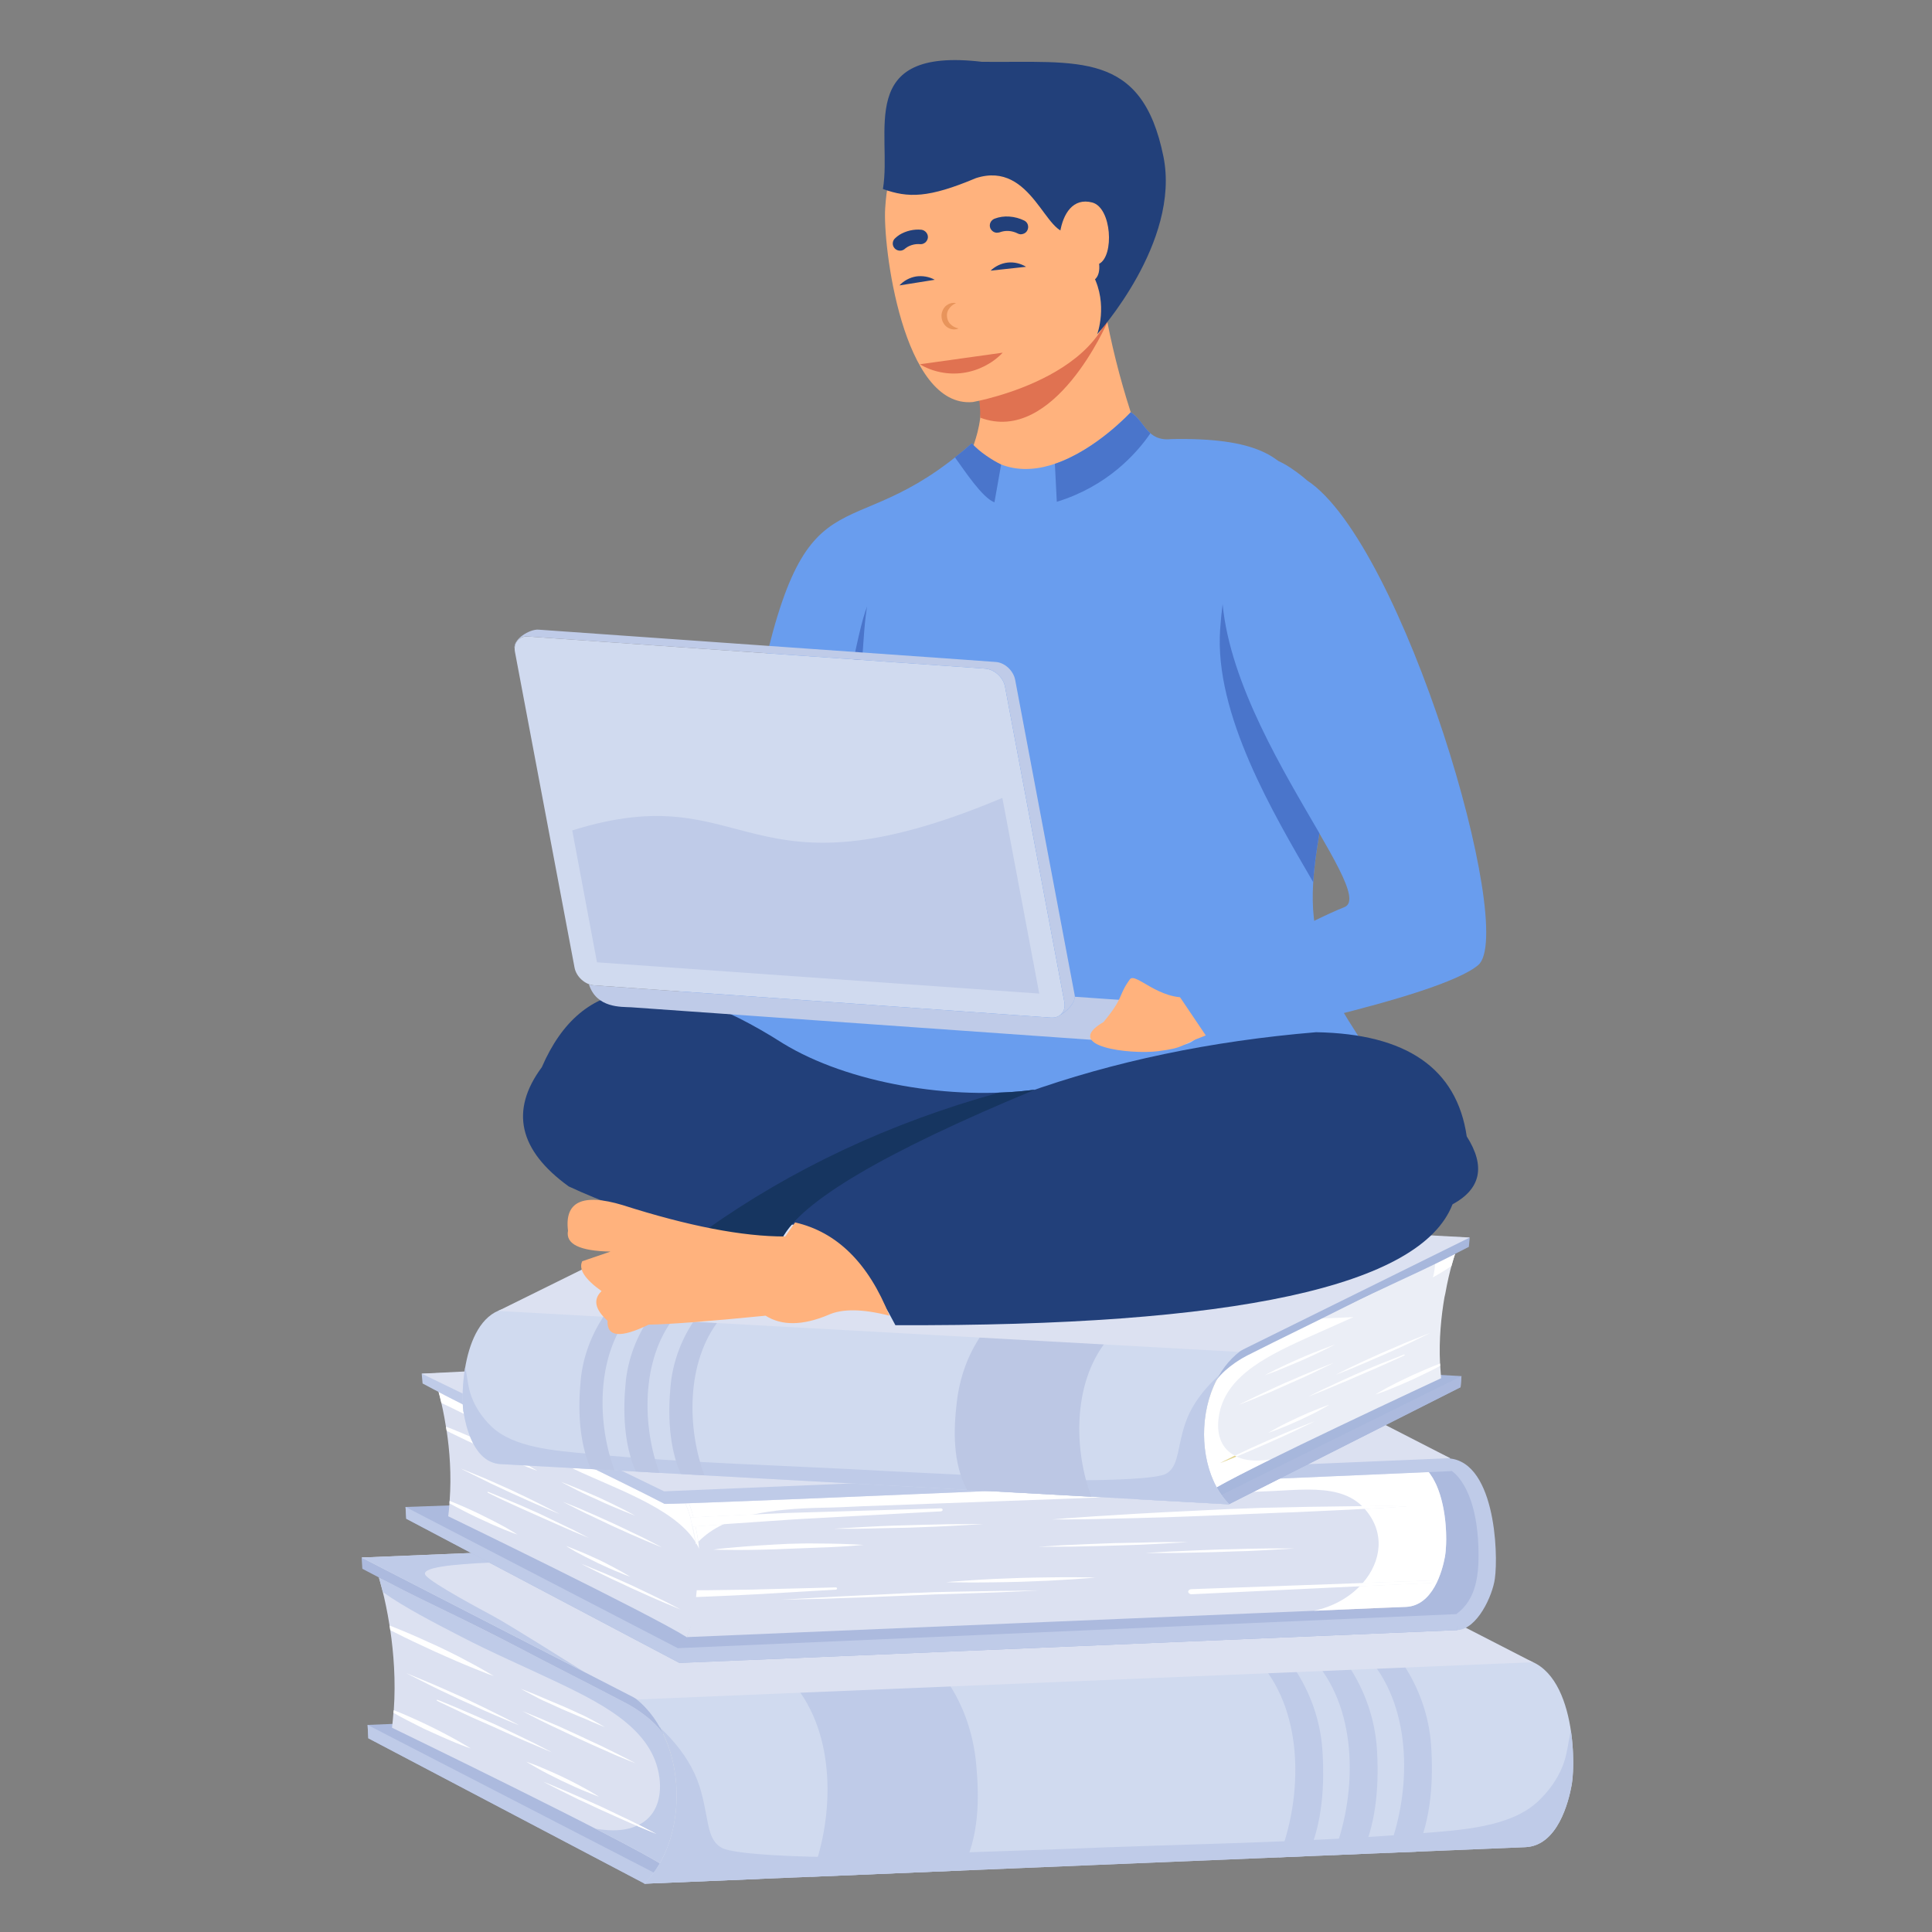 <svg version="1.2" xmlns="http://www.w3.org/2000/svg" width="1100" height="1100"><rect width="100%" height="100%" fill="#808080" stroke="none"/><style>.s1 {
  fill: #acbade
}

.s2 {
  fill: #bfcbe8
}

.s3 {
  fill: #dce1f1
}

.s4 {
  fill: #fff
}

.s6 {
  fill: #d0daef
}

.s7 {
  fill: #56939e
}

.s8 {
  fill: #67a6b3
}

.s9 {
  fill: #f0e7b2
}

.s10 {
  fill: #e6dc97
}

.s15 {
  fill: #a7b7dc
}

.s19 {
  fill: #e5b659
}

.s21 {
  fill: #bcc7e4
}

.s22 {
  fill: #ffb27d
}

.s23 {
  fill: #e07251
}

.s24 {
  fill: #22407a
}

.s26 {
  fill: #699dee
}

.s27 {
  fill: #4a75cb
}</style><path id="Layer"
               d="m635.7 618.1-9.8 124.4-11.2-58.5c-.5-2.3-1.7-4.5-3.4-6.2l-6.2-68.1-2.2-25.1 3.8-21.2c10.1 3.9 20.7 2.9 30.6-.4l1.1 21.3z"
               style="fill:#fefefe"/><path id="Layer" class="s1" d="m425.4 973.1 7.1 96.7-65.4 2.7-157.4-82.8-.4-7.6z"/><path
  id="Layer" class="s2" d="m375 1067.6-7.9 4.9-157.4-82.8-.4-7.6z"/><path id="Layer" class="s3"
                                                                          d="M224 975.2q-.3 4.2-.8 8.5s130.8 63.3 154.6 78.5c0 0 23.7-29.2 3.5-80.7 0 0-152.2-77.9-165.6-83.4 0 0 3.5 10.9 6.1 27.4.1.9.3 1.8.4 2.6 1.9 12.9 3.2 28.8 2 45.6q-.1.8-.2 1.5z"/><path
  id="Layer" class="s4"
  d="M344.4 983.4s-2.7-1.7-7-4c-2.2-1.1-4.6-2.5-7.5-3.7-2.8-1.3-5.8-2.7-8.8-4-6.1-2.6-12.2-5.1-16.8-7.1-4.6-1.9-7.8-3.1-7.8-3.1s2.8 1.6 7.2 3.9c2.1 1.1 4.6 2.5 7.5 3.7 2.8 1.3 5.8 2.6 8.8 4 3.1 1.3 6.1 2.6 8.9 3.8q2.2.9 4.2 1.7c1.3.5 2.5 1.1 3.6 1.6 4.6 1.9 7.7 3.2 7.7 3.2zM295.6 982.3s-3.8-2.1-9.7-5c-3-1.5-6.4-3.2-10.1-5-3.7-1.8-7.7-3.7-11.7-5.6-4.1-1.8-8.1-3.6-11.9-5.3-3.8-1.7-7.4-3.2-10.5-4.5-6.2-2.6-10.4-4.3-10.4-4.3s3.9 2.1 9.8 5c2.9 1.5 6.3 3.2 10.1 5 3.7 1.7 7.7 3.6 11.7 5.5 4.1 1.8 8.1 3.6 11.9 5.4 3.8 1.7 7.4 3.2 10.4 4.5 6.2 2.7 10.4 4.3 10.4 4.3zM373.8 1044.2s-3.9-2.1-9.8-5.1c-2.9-1.4-6.3-3.2-10.1-4.9-3.7-1.8-7.7-3.7-11.7-5.6-4-1.8-8.1-3.6-11.9-5.3-3.7-1.7-7.4-3.2-10.4-4.5-6.2-2.7-10.4-4.3-10.4-4.3s3.8 2.1 9.7 5c3 1.5 6.4 3.2 10.1 5 3.8 1.7 7.8 3.6 11.8 5.5 4 1.8 8.1 3.6 11.8 5.3 3.8 1.7 7.4 3.3 10.5 4.6 6.2 2.6 10.4 4.3 10.4 4.3zM361.8 1003.9s-3.9-2.1-9.7-5c-3-1.5-6.4-3.2-10.1-5-3.8-1.7-7.8-3.6-11.8-5.5-4-1.8-8-3.7-11.8-5.4-3.8-1.7-7.5-3.1-10.5-4.5-6.2-2.6-10.4-4.2-10.4-4.2s3.8 2 9.7 5c3 1.4 6.4 3.2 10.2 4.9 3.7 1.8 7.7 3.6 11.7 5.5 4 1.9 8.1 3.7 11.9 5.4 3.7 1.7 7.4 3.2 10.4 4.6 6.2 2.6 10.4 4.2 10.4 4.2zM341.1 1023s-2.3-1.5-6-3.6-8.8-4.8-14-7.3c-5.2-2.5-10.5-4.8-14.6-6.5-4.1-1.6-6.9-2.6-6.9-2.6s2.4 1.5 6.1 3.6c3.7 2.1 8.7 4.7 13.9 7.2 5.2 2.5 10.5 4.9 14.6 6.5 4.1 1.7 6.9 2.7 6.9 2.7zM224 975.2l.2.1c4.5 2.6 10.8 5.8 17.2 9 6.5 3 13.1 5.9 18.1 8 4.7 1.9 8.1 3.1 8.6 3.2-.4-.2-3.2-2-7.5-4.4-4.6-2.6-10.9-5.9-17.3-9-6.5-3.1-13-6-18.1-8l-1-.4q-.1.8-.2 1.5zM314.2 997.7s-3.9-2.1-9.8-5.1c-3-1.4-6.5-3.2-10.3-5-3.7-1.8-7.8-3.7-11.8-5.6-4.1-1.8-8.2-3.6-12-5.3-3.9-1.7-7.6-3.2-10.7-4.6-6.2-2.6-10.5-4.3-10.5-4.3l-.5.1.1.4s4 2 10.1 4.8c3 1.5 6.5 3.1 10.4 4.9 3.8 1.7 7.9 3.5 12 5.3 4.1 1.9 8.2 3.7 12 5.4 3.9 1.8 7.5 3.3 10.6 4.6 6.2 2.7 10.4 4.4 10.4 4.4zM221.8 925.5c.1.9.3 1.8.4 2.6.8.5 1.7.9 2.7 1.4 6 3.1 14.1 6.9 22.4 10.7 4.1 1.8 8.2 3.7 12.2 5.4 3.9 1.7 7.6 3.2 10.8 4.5 3.2 1.3 5.9 2.3 7.8 3.1 1.7.6 2.7.9 3 1-.2-.1-1.1-.6-2.6-1.5-1.7-1-4.1-2.4-7-4-2.9-1.6-6.4-3.4-10.1-5.4-3.7-1.9-7.8-3.9-11.8-5.8-8.2-3.8-16.6-7.5-23-10.1-1.7-.7-3.4-1.3-4.8-1.9z"/><path
  id="Layer" d="M215.7 898.1s.8 2.5 1.9 6.9c-1.1-4.3-1.9-6.8-1.9-6.9z" style="fill:#f6f4dd"/><path id="Layer" class="s2"
                                                                                                   d="M215.7 898.1q2.6 1.4 5.1 2.7c22.8 12 45.5 22 68.3 34 24.7 13.1 43 22.1 67.7 35.1 1.9 1 13.9 7.5 20.7 17.1 11 22.6 10.2 53-1.8 73.8-7.3-4.3-20.7-11.4-36.6-19.6q2.2.4 4.5.6 2.9.3 5.5.3c5.3 0 9.8-.9 13.5-2.6l.8.4c6.2 2.6 10.4 4.3 10.4 4.3s-3.9-2.1-9.8-5.1q-.1 0-.3-.1c9-4.5 12.7-13.7 12-24.4-2.1-28.1-29.2-42.9-58-56.6-17.8-8.5-38.2-17.3-55.4-26.3-14.7-7.6-31.9-16.4-44.4-25.3q-.1-.7-.3-1.4c-1.1-4.4-1.9-6.9-1.9-6.9z"/><path
  id="Layer" class="s4" d="M363.7 1039q.2.1.3.1c5.9 3 9.8 5.1 9.8 5.1s-4.2-1.7-10.4-4.3l-.8-.4q.6-.2 1.1-.5z"/><path
  id="Layer" class="s1"
  d="m206.3 893.2-.4-6.4L716.1 874l157.3 80.8s-495.3 33-495.8 32.3c-6.9-9.7-18.9-16.2-20.8-17.2-24.7-13-43-22-67.7-35.1-22.8-12-45.5-22-68.3-34q-7.2-3.8-14.5-7.6z"/><path
  id="Layer" class="s6"
  d="M358.9 964.9c32.8 22 34.5 81.7 7.9 107.6 0 0 500.4-20.8 501.7-20.8 18.3-.8 24.6-25.6 26.4-35.7 2.6-15.1 1.1-73.4-34.3-71.9z"/><path
  id="Layer" class="s7" d="M375.7 1060.9q-1.6 2.7-3.4 5.2 1.8-2.5 3.4-5.2z"/><path id="Layer" class="s8"
                                                                                   d="M372.3 1066.1q-1.8 2.5-3.8 4.6 2-2.1 3.8-4.6z"/><path
  id="Layer" class="s9" d="M375.7 1060.8v.1-.1z"/><path id="Layer" class="s10"
                                                        d="m377.5 987 .1.1c10.9 22.6 10.1 52.9-1.9 73.7 12-20.8 12.8-51.2 1.8-73.8z"/><path
  id="Layer" d="M895.7 1005.8c-.1 4.2-.4 7.7-.8 10.1.4-2.4.7-5.9.8-10.1z" style="fill:#f5f6f3"/><path id="Layer"
                                                                                                      class="s8"
                                                                                                      d="m368.4 1070.8-.2.2.2-.2zm-.2.3-.4.4.4-.4zm-.5.4q0 .1-.1.2.1-.1.1-.2zm-.3.3q0 .1-.1.1.1 0 .1-.1zm-.2.3q-.1.1-.2.1.1 0 .2-.1z"/><path
  id="Layer" class="s7" d="M375.7 983.6h.1q.9 1.7 1.8 3.5l-.1-.1q-.8-1.7-1.8-3.4z"/><path id="Layer" class="s2"
                                                                                          d="M375.8 983.6c8.4 7.9 15.2 16.6 19.6 26.1 4.3 9.2 5.6 18.2 7.5 27.7 1 4.9 2.3 11.6 8.1 14.7 7.2 3.9 45.7 5.3 71.2 5.3 8.1 0 14.8-.1 18.9-.4 33.8-2.2 67.4-2.8 103-4.2 70.8-3 134.1-3.4 204.7-9 23-1.8 51.1-3.4 66.8-18.1 6.3-5.9 11-12.6 14-19.9 2.7-6.6 3.2-13.7 4.8-20.5 1.1 7.4 1.4 14.7 1.3 20.5-.1 4.2-.4 7.7-.8 10.1v.1c-1.8 10.1-8.1 34.9-26.4 35.7-1.3 0-501.7 20.8-501.7 20.8q.1-.2.2-.3.1 0 .2-.1 0-.1.1-.2.1 0 .1-.1.1-.1.2-.1.1-.1.1-.2h.1l.4-.4v-.1l.2-.2.1-.1q2-2.1 3.8-4.6 1.8-2.5 3.4-5.2v-.1c12-20.8 12.8-51.1 1.9-73.7q-.9-1.8-1.8-3.5z"/><path
  id="Layer" class="s2"
  d="m782 947.4 16.4-.7c9.8 14.4 15.3 30.9 16.4 46.9 1.3 19.1.3 41.8-8.5 60.7l-16.3.6c12.4-30.5 15.3-77.2-8-107.5zM751 948.7l16.5-.7c9.7 14.4 15.2 30.8 16.4 46.9 1.3 19.1.2 41.8-8.5 60.6l-16.4.7c12.4-30.5 15.4-77.3-8-107.5zM720 949.9l16.5-.6c9.8 14.4 15.3 30.8 16.4 46.9 1.3 19 .3 41.7-8.5 60.6l-16.3.7c12.3-30.5 15.3-77.3-8.1-107.6zM453.7 961l85.7-3.6c9.8 14.5 14.9 30.8 16.4 47 1.8 19 1.9 42.2-8.5 60.6l-85.6 3.6c12.4-30.6 15.3-77.3-8-107.6z"/><path
  id="Layer" class="s3" d="m205.9 886.8 509.6-21.2 157.3 80.8-509.7 21.2z"/><path id="Layer" class="s2"
                                                                                  d="m268.3 884.2 10.4 5.5c-20.5.9-40 2.7-36.3 7.3 3.8 4.7 32.8 20.1 38.7 23.3 8.9 4.8 42 25.7 51.5 31.6l-126.7-65.1z"/><path
  id="Layer" class="s3" d="m607.1 884.9 79.9-3.3 104.2 53.5-80 3.3z"/><path id="Layer" class="s2"
                                                                            d="M422.6 847.2c17.7 23.3 16.4 72.6 4.2 97.9 0 0 402-17 403-17 11.3-.5 20-19.6 21.3-29.2 2.1-14.4.2-69.8-28.7-68.6z"/><path
  id="Layer" class="s1"
  d="M826.2 837.3s14.1 7.6 15.5 42.6c.7 17-1.2 30.7-12.5 39.1-1.3 1 .5 7.7.6 9.1l-443 18.7-155.5-82.1-.4-6.7z"/><path
  id="Layer" class="s2" d="m230.9 858 155 80.4L829.2 919l.6 9.1-443 18.7-155.5-82.1z"/><path id="Layer" class="s3"
                                                                                             d="M255.9 855.9q-.2 3.7-.7 7.4s114.9 55.6 135.9 68.9c0 0 16.1-35.3.9-77.2 0 0-131.7-62-143.5-66.8 0 0 3.1 9.5 5.4 24.1q.2 1.1.4 2.3c1.7 11.2 2.8 25.2 1.7 39.9q0 .7-.1 1.4z"/><path
  id="Layer" class="s3"
  d="M396.3 909.3c-1 8.5-2.7 16.5-5.2 22.8 0 0 408.3-17.2 409.4-17.2 15.4-.7 20.7-20.5 22.2-28.6 2.2-12 1.1-58.5-28.5-57.2l-409.5 17.2c3.6 4.8 6.4 10.9 8.4 17.7q.7 2.5 1.3 5.1c2.6 11.4 3.3 24.3 2.3 36.3q-.2 2-.4 3.9z"/><path
  id="Layer" class="s4"
  d="M361.7 863s-2.5-1.4-6.3-3.4c-3.8-1.9-9-4.5-14.2-6.9-5.3-2.3-10.7-4.6-14.7-6.2-4.1-1.7-6.9-2.7-6.9-2.7s2.5 1.4 6.3 3.3c3.8 2 9 4.5 14.3 6.8 5.2 2.5 10.6 4.7 14.7 6.4 4 1.6 6.8 2.7 6.8 2.7zM318.8 862.1s-3.4-1.8-8.6-4.4c-2.6-1.3-5.5-2.8-8.8-4.4-3.3-1.6-6.8-3.2-10.3-4.9-3.6-1.6-7.1-3.2-10.5-4.7-3.3-1.5-6.5-2.8-9.2-3.9-5.4-2.3-9.1-3.7-9.1-3.7s3.4 1.8 8.6 4.3c2.6 1.3 5.6 2.8 8.9 4.4 3.3 1.5 6.8 3.2 10.3 4.8 3.5 1.6 7.1 3.2 10.4 4.7 3.3 1.5 6.5 2.9 9.2 4 5.4 2.3 9.1 3.8 9.1 3.8zM387.5 916.4s-3.4-1.9-8.6-4.5c-2.6-1.2-5.6-2.8-8.8-4.3-3.3-1.6-6.8-3.2-10.3-4.9-3.6-1.6-7.1-3.2-10.5-4.7-3.3-1.5-6.5-2.8-9.2-3.9-5.4-2.3-9.1-3.7-9.1-3.7s3.4 1.8 8.5 4.3c2.7 1.3 5.7 2.8 9 4.4 3.3 1.5 6.8 3.1 10.3 4.8 3.5 1.6 7.1 3.2 10.4 4.7 3.3 1.5 6.5 2.8 9.2 4 5.4 2.3 9.1 3.8 9.1 3.8zM376.9 881s-3.4-1.8-8.5-4.4c-2.6-1.3-5.6-2.8-8.9-4.3-3.3-1.6-6.8-3.3-10.3-4.9-3.6-1.6-7.1-3.2-10.4-4.7-3.4-1.5-6.6-2.8-9.2-4-5.5-2.2-9.2-3.7-9.2-3.7s3.4 1.8 8.6 4.4c2.6 1.3 5.6 2.8 8.9 4.3 3.3 1.6 6.8 3.2 10.3 4.9 3.6 1.6 7.1 3.2 10.4 4.7 3.4 1.5 6.5 2.8 9.2 4 5.4 2.3 9.1 3.7 9.1 3.7zM358.8 897.7s-2.1-1.3-5.3-3.1c-3.3-1.8-7.7-4.2-12.3-6.4-4.6-2.1-9.2-4.2-12.8-5.6-3.6-1.5-6.1-2.4-6.1-2.4s2.1 1.4 5.3 3.2c3.3 1.8 7.8 4.1 12.3 6.3 4.6 2.2 9.3 4.3 12.9 5.7 3.5 1.5 6 2.3 6 2.3zM255.9 855.9l.1.1c4.1 2.2 9.5 5.1 15.2 7.8 5.7 2.7 11.5 5.3 15.9 7.1 4.2 1.7 7.1 2.7 7.5 2.8-.3-.2-2.8-1.8-6.5-3.9-4.1-2.3-9.6-5.1-15.3-7.9-5.6-2.7-11.4-5.2-15.9-7-.3-.1-.6-.3-.9-.4q0 .7-.1 1.4zM335.2 875.6s-3.5-1.8-8.7-4.5c-2.6-1.2-5.7-2.7-9-4.3-3.3-1.6-6.8-3.3-10.4-5-3.6-1.6-7.2-3.2-10.6-4.7-3.4-1.4-6.6-2.8-9.3-3.9-5.5-2.3-9.2-3.8-9.2-3.8l-.5.1.1.3s3.5 1.8 8.8 4.3c2.7 1.2 5.8 2.6 9.2 4.2 3.3 1.5 6.9 3.1 10.5 4.7 3.6 1.6 7.2 3.2 10.6 4.7 3.4 1.5 6.6 2.9 9.3 4.1 5.4 2.3 9.2 3.8 9.2 3.8zM253.9 812.3q.2 1.1.4 2.3 1 .5 2.3 1.2c5.3 2.6 12.4 6 19.7 9.3 3.6 1.6 7.3 3.3 10.7 4.8 3.5 1.5 6.7 2.8 9.5 3.9 2.8 1.2 5.2 2 6.9 2.7 1.5.5 2.4.8 2.6.9-.2-.1-1-.6-2.3-1.3-1.5-.9-3.5-2.1-6.1-3.5-2.6-1.4-5.6-3-8.9-4.7-3.3-1.7-6.8-3.4-10.4-5.2-7.2-3.3-14.5-6.5-20.2-8.8-1.5-.6-2.9-1.2-4.2-1.6zM800.8 857.6s-3.2 0-8.7-.1h-6.6c-4.6 0-10.1 0-16.3.1-9.5.2-20.6.2-32.4.5-5.9.1-12 .3-18.3.4-6.2.2-12.5.5-18.8.7-12.6.6-25.2 1.2-37 1.8-11.8.6-22.8 1.3-32.3 1.9-9.4.5-17.3 1.2-22.8 1.5-5.5.5-8.6.7-8.6.7h8.7c5.5-.1 13.4-.1 22.9-.4 9.4-.2 20.5-.4 32.3-.8 11.8-.4 24.4-.9 37.1-1.4 6.3-.3 12.6-.6 18.8-.8 6.2-.3 12.3-.5 18.2-.7 11.8-.5 22.8-1.1 32.3-1.5 9.5-.5 17.3-1 22.8-1.3 5.5-.4 8.7-.6 8.7-.6zM591.6 905.6s-9.2.1-22.9.2c-6.9.1-14.9.3-23.6.4q-6.5.2-13.2.3c-4.5.2-9.1.4-13.7.5-9.2.5-18.3.9-26.9 1.3-8.6.4-16.6.8-23.5 1.2-13.7.8-22.9 1.3-22.9 1.3l23-.5c6.9-.3 14.9-.5 23.5-.8 8.6-.4 17.7-.7 26.9-1.1 4.6-.2 9.2-.4 13.7-.6 4.5-.1 8.9-.3 13.2-.4 8.6-.3 16.6-.6 23.5-.8 13.8-.6 22.9-1 22.9-1zM678.6 907.7l136.6-6.5c.4-.1.8-.4.8-.7-.1-.4-.5-.7-.9-.6l-136.7 4.9c-1.1 0-1.9.7-1.9 1.5.1.8 1 1.5 2.1 1.4zM393.1 864q.7 2.5 1.3 5.1c4-.3 10.2-.7 17.8-1.3 6.9-.5 14.9-1 23.4-1.6q6.5-.4 13.2-.9c4.5-.3 9.1-.6 13.7-.8l73.2-4c.6 0 1.1-.5 1-.9 0-.5-.5-.8-1.1-.8l-73.4 2.2c-4.6.1-9.2.3-13.7.4q-6.8.3-13.3.6c-8.5.4-16.6.8-23.4 1.1-8.2.4-14.7.7-18.7.9zM396.3 909.3c2-.1 4.5-.2 7.3-.3 4-.2 8.8-.4 13.8-.6l7.7-.4 8-.4c21.3-1.3 42.7-2.5 42.7-2.5.5 0 .8-.4.8-.7 0-.4-.4-.6-.9-.6 0 0-21.4.6-42.8 1.1-2.7.1-5.4.2-8 .2-2.6 0-5.3.1-7.8.1-5 .1-9.7.1-13.7.2h-6.7q-.2 2-.4 3.9zM491.7 879.6s-1.3-.1-3.7-.2c-2.3-.1-5.7-.3-9.7-.4-4-.1-8.7-.2-13.7-.2-2.6 0-5.1-.1-7.8 0l-8 .2c-10.7.5-21.4 1.2-29.4 1.9-4 .3-7.3.7-9.7.9-2.3.3-3.6.5-3.6.5s1.3 0 3.7.1c2.3 0 5.7.1 9.7.1 8.1 0 18.8-.2 29.5-.7 2.7-.1 5.3-.2 8-.3q3.9-.1 7.7-.3c5-.1 9.7-.4 13.7-.6 4-.2 7.3-.5 9.7-.7 2.3-.2 3.6-.3 3.6-.3zM676.4 878h-13.3c-4 .1-8.7.1-13.7.3-4.9.1-10.3.2-15.6.3-5.3.2-10.6.4-15.6.6-5 .2-9.6.5-13.6.6-8 .5-13.3.9-13.3.9s5.4 0 13.4-.1c3.9 0 8.6 0 13.6-.2 5-.1 10.3-.2 15.6-.4 5.3-.2 10.6-.3 15.6-.5s9.6-.5 13.6-.7c8-.4 13.3-.8 13.3-.8zM623.7 898.2s-5.3-.2-13.3-.2c-4 0-8.6 0-13.6.1-5 0-10.3.2-15.7.3-5.3.2-10.6.4-15.6.6-4.9.2-9.6.6-13.6.8-7.9.5-13.2 1-13.2 1s5.3.2 13.3.2c4 0 8.7 0 13.7-.1 4.9 0 10.3-.2 15.6-.3 5.2-.2 10.6-.4 15.5-.6 5-.3 9.7-.6 13.7-.8 7.9-.5 13.2-1 13.2-1zM560 867.7s-5.4 0-13.3.1c-4 0-8.7 0-13.7.2-5 .1-10.3.2-15.6.4-5.3.1-10.6.3-15.6.5s-9.6.5-13.6.7c-8 .4-13.3.8-13.3.8h13.3c4-.1 8.7-.1 13.7-.3 4.9-.1 10.2-.2 15.6-.3 5.3-.2 10.6-.4 15.6-.6 5-.2 9.6-.5 13.6-.7 8-.4 13.3-.8 13.3-.8zM737.2 881.6h-13.3c-3.9.1-8.6.1-13.6.2-5 .2-10.3.3-15.6.4-5.3.2-10.6.4-15.6.6-5 .2-9.7.5-13.6.6-8 .5-13.3.8-13.3.8s5.3.1 13.3 0c4 0 8.7-.1 13.6-.2 5-.1 10.4-.2 15.7-.4 5.3-.2 10.6-.4 15.6-.5 4.9-.2 9.6-.5 13.6-.7 7.9-.4 13.2-.8 13.2-.8z"/><path
  id="Layer" d="M249.7 792.5c.5 1.7 1 3.8 1.6 6.3-.6-2.5-1.1-4.6-1.6-6.3z" style="fill:#f5f5e8"/><path id="Layer"
                                                                                                       class="s4"
                                                                                                       d="M249.7 792.5q1.8 1 3.6 1.9c2.5 1.3 6 3.1 10.2 5.2q0 1 .1 1.9V801.8q0 .1.1.1v.2q.1.8.1 1.5h.1v.1q.1.6.2 1.3c-6.4-3.2-11.2-5.5-12.8-6.2-.6-2.5-1.1-4.6-1.6-6.3zm75.8 43.3q6.3.3 13.3.7c17.1 8.4 32 15.8 39.5 19.7q.1.1.8.1c1.5 0 5.3-.2 11.1-.3q1.7 3.7 2.9 8c.4 1.4 2.1 10.3 2.8 13.8-12.2-19.6-48.3-31.2-70.2-41.9q-.1 0-.2-.1zM397.6 877.8l.4 4q-.6-1.5-1.5-2.9.5-.6 1.1-1.1z"/><path
  id="Layer" d="M822.7 886.2v.1-.1zm-22.2 28.7-52.4 2.2c31.7-1.4 52.2-2.2 52.4-2.2z" style="fill:#c95a52"/><path
  id="Layer" class="s4"
  d="M813.4 838.1c.3.3.5.6.7.9q.3.4.6.9.3.4.6.9.3.4.6.9.2.5.5 1t.5.9q.5.9.9 1.8c6.3 14.2 6.2 33.6 4.9 40.8v.1c-1.5 8.1-6.8 27.9-22.2 28.6-.2 0-20.7.8-52.4 2.2 10.5-2.2 19.6-7.3 26.1-14l41-1.9c.4-.1.8-.4.8-.7q-.1-.6-.9-.6l-39.2 1.4c10.6-12.2 13-28.8 1.1-42.2 6.1-.4 11.2-.7 15.1-.9 5.5-.4 8.7-.6 8.7-.6s-3.2 0-8.7-.1H784.2q-3.9 0-8.6.1c-7.9-7.8-19-9.5-31.1-9.5-6.3 0-12.9.5-19.3.8q-5.8.3-11.6.5l15.1-7.6c37.8-1.6 68.5-3 84.7-3.7z"/><path
  id="Layer" class="s4"
  d="M792.1 857.5c5.5.1 8.7.1 8.7.1s-3.2.2-8.7.6c-3.9.2-9 .5-15.1.9q-.2-.3-.4-.5l-1-1q4.7-.1 8.6-.1h7.9zM815.1 899.9q.8 0 .9.6c0 .3-.4.6-.8.7l-41 1.9q.9-.9 1.7-1.8l39.2-1.4zM395.9 877.8q.1.1.1.2l.2 1.2s-.1-.6-.3-1.4z"/><path
  id="Layer" class="s4"
  d="M562.8 848.9c23.6 1.3 45.9 2.6 65.3 3.6l-25.8 1q-55.7 2.1-111.5 4.1c-7.1.3-14.1.7-21.2.8-17 .3-30.3 1.6-40.8 3.9-6.2.3-11.9.6-17 .8-7.1.3-13 .6-17 .8q-1-4-2.5-8c28.5-1 96.5-3.8 170.5-7zm-151 19c-5.8 2.7-10.3 6-14.2 9.9q-.6-4.3-1.6-8.8c3.9-.3 9.3-.7 15.8-1.1zM396 878q.3.4.5.9-.1.2-.3.3l-.2-1.2z"/><path
  id="Layer" class="s4"
  d="M428.8 862.3c-6.7 1.5-12.3 3.3-17 5.6-6.5.4-11.9.8-15.8 1.1q-.5-2.5-1.2-5.1c4-.2 9.9-.5 17-.8 5.1-.2 10.8-.5 17-.8zM393.1 864c.5 1.6.9 3.4 1.3 5.1q1 4.3 1.6 8.9 0-.1-.1-.2c-.7-3.5-2.4-12.4-2.8-13.8z"/><path
  id="Layer" class="s4"
  d="M392.3 855.9q1.5 4 2.5 8-.9 0-1.7.1-1.2-4.3-2.9-8 1-.1 2.1-.1zm.8 8.1c.5 1.6.9 3.4 1.3 5.1q.8-.1 1.6-.1 1 4.5 1.6 8.8-.6.5-1.1 1.1-.2-.5-.5-.9-.6-4.6-1.6-8.9c-.4-1.7-.8-3.5-1.3-5.1z"/><path
  id="Layer" class="s4" d="M394.8 863.9q.7 2.6 1.2 5.1-.8 0-1.6.1c-.4-1.7-.8-3.5-1.3-5.1q.8-.1 1.7-.1z"/><path
  id="Layer" class="s2"
  d="m240.6 787.7-.5-5.6L688 766.7l137.6 63.5.6 7.4S380 857.1 378.3 856.2c-21.7-11.4-105-51.3-125-61.8-4.3-2.2-8.5-4.5-12.7-6.7z"/><path
  id="Layer" class="s3" d="m240.1 782.1 447.3-22.8 138.2 70.9-447.5 18.9z"/><path id="Layer"
                                                                                  d="M365.5 780.7 637 769.3l32.6 17.2-267.5 11.3z"
                                                                                  style="fill:#eeece6"/><path id="Layer"
                                                                                                              class="s15"
                                                                                                              d="m653.3 773.6-7.8 79.9 54.1 3 132-66.7.5-6.3z"/><path
  id="Layer" class="s1" d="m693.1 852.3 6.5 4.2 132-66.7.5-6.3z"/><path id="Layer"
                                                                        d="M820 777.7q.2 3.4.5 7S711 835.6 691 847.8c0 0-19.1-24.4-1.3-66.8 0 0 127.5-62.7 138.8-67.1 0 0-3.2 8.9-5.6 22.6q-.3 1.1-.5 2.2c-1.8 10.6-3.2 23.8-2.5 37.6 0 .5 0 .9.1 1.4z"
                                                                        style="fill:#ebeef6"/><path id="Layer"
                                                                                                    class="s4"
                                                                                                    d="M720.1 783s2.7-.9 6.6-2.4c3.8-1.6 8.9-3.6 13.9-5.8 5-2.2 10-4.5 13.6-6.3 3.7-1.8 6-3 6-3s-2.6.9-6.5 2.4-9 3.5-14 5.7-9.9 4.5-13.6 6.3c-3.6 1.8-6 3.1-6 3.1zM760.6 782.7s3.5-1.3 8.7-3.4c2.5-1.1 5.5-2.3 8.7-3.7 3.2-1.4 6.5-2.8 9.9-4.3 3.4-1.5 6.7-3 9.9-4.4 3.1-1.4 6-2.8 8.4-4 5-2.4 8.2-4 8.2-4s-3.5 1.3-8.7 3.4c-2.6 1-5.6 2.2-8.7 3.6-3.2 1.4-6.6 2.8-10 4.3-3.3 1.5-6.7 3-9.8 4.4-3.1 1.4-6 2.9-8.5 4-4.9 2.4-8.1 4.1-8.1 4.1zM694.7 833s3.5-1.3 8.6-3.4c2.6-1.1 5.6-2.3 8.8-3.7 3.1-1.4 6.5-2.8 9.9-4.3 3.3-1.5 6.7-3 9.8-4.4 3.2-1.4 6-2.8 8.5-4 4.9-2.3 8.2-4 8.2-4s-3.5 1.3-8.7 3.4c-2.6 1-5.6 2.2-8.8 3.6-3.2 1.4-6.5 2.8-9.9 4.3-3.4 1.5-6.7 3-9.8 4.4-3.2 1.5-6 2.9-8.5 4-4.9 2.4-8.1 4.1-8.1 4.1zM705.4 799.8s3.5-1.3 8.7-3.4c2.5-1.1 5.5-2.3 8.7-3.6 3.2-1.4 6.5-2.9 9.9-4.4 3.4-1.5 6.7-3 9.9-4.4 3.1-1.4 6-2.8 8.4-4 5-2.3 8.2-4 8.2-4s-3.5 1.3-8.7 3.4c-2.5 1.1-5.6 2.3-8.7 3.6-3.2 1.4-6.6 2.9-10 4.3-3.3 1.5-6.7 3-9.8 4.5-3.1 1.4-6 2.8-8.5 4-4.9 2.3-8.1 4-8.1 4zM722.1 815.8s2.4-.8 5.8-2.1 7.8-3.2 12.2-5.2c4.3-2 8.6-4.1 11.7-5.8 3.1-1.7 5.1-2.9 5.1-2.9s-2.4.7-5.8 2.1c-3.4 1.3-7.9 3.2-12.2 5.2-4.3 2-8.6 4.1-11.7 5.8-3.1 1.7-5.1 2.9-5.1 2.9zM820 777.7h-.1c-3.8 2.1-9.1 4.7-14.5 7.2s-10.9 4.8-15.1 6.5c-4 1.5-6.8 2.5-7.2 2.5.3-.1 2.7-1.6 6.3-3.6 3.9-2.1 9.1-4.7 14.5-7.2 5.4-2.4 10.9-4.8 15.1-6.4l.9-.4q0 .7.1 1.4zM744.9 795.2s3.5-1.4 8.7-3.5c2.6-1.1 5.6-2.3 8.8-3.7 3.3-1.3 6.7-2.8 10.1-4.3 6.9-2.9 13.7-5.9 18.8-8.2 5-2.3 8.4-3.8 8.4-3.8l.1-.4-.4-.1s-3.6 1.4-8.8 3.5c-5.3 2-12.1 4.9-19 7.9-3.4 1.5-6.7 3.1-9.9 4.5-3.1 1.5-6.1 2.9-8.6 4-5 2.4-8.2 4.1-8.2 4.1z"/><path
  id="Layer" class="s4"
  d="M828.5 713.9q-.1.1-.3.8c-.4 1.1-1 3.2-1.8 6.1-3.2 2.2-6.8 4.4-10.6 6.5q.7-2.2.9-4.1.3-1.5.4-3.6 3.5-1.7 7.1-3.5l4.2-2.2h.1zm-57.9 36c-9.3 4.2-18.9 8.4-27.8 12.4-24.2 11-46.9 22.9-49.1 46.2-.9 8.9 2 16.5 9.4 20.3q-.2.1-.3.1c-4.9 2.4-8.1 4.1-8.1 4.1s3.5-1.3 8.6-3.4q.4-.2.7-.3c3.1 1.5 7 2.3 11.7 2.3q1.9-.1 4-.2c1.2-.1 2.5-.3 3.7-.5-13.3 6.6-24.6 12.4-30.7 15.9-9.5-17.4-9.6-42.6 0-61.1 5.8-8 15.9-13.2 17.5-14 15.7-7.9 28.2-14 42.4-21 6.6-.3 12.7-.5 18-.8z"/><path
  id="Layer" d="M703.1 828.8q.4.3.9.5-.3.1-.7.3c-5.1 2.1-8.6 3.4-8.6 3.4s3.2-1.7 8.1-4.1q.1 0 .3-.1z"
  style="fill:#e3d590"/><path id="Layer" class="s15"
                              d="m836.3 709.9.5-5.3-422.1-16.4-131.8 65.1s409.3 33 409.7 32.4c5.9-7.9 16-13.2 17.6-14 20.7-10.5 36-17.7 56.8-28.2 19.1-9.7 38.1-17.7 57.2-27.4q6-3.1 12.1-6.2z"/><path
  id="Layer" class="s6"
  d="M708.6 767.6c-27.7 17.8-30.3 67.2-8.7 88.9 0 0-413.8-22.9-414.9-22.9-15.2-.9-19.8-21.4-21.1-29.9-1.9-12.5.5-60.7 29.8-59.1z"/><path
  id="Layer" d="M692.7 846.8q1.3 2.3 2.8 4.4-1.5-2.1-2.8-4.4z" style="fill:#dba149"/><path id="Layer" class="s19"
                                                                                           d="M695.5 851.2q1.4 2 3 3.9-1.6-1.9-3-3.9z"/><path
  id="Layer" class="s10" d="M692.7 785.7c-9.6 18.5-9.5 43.7 0 61.1-9.5-17.4-9.6-42.5-.1-61.1h.1z"/><path id="Layer"
                                                                                                         fill-rule="evenodd"
                                                                                                         d="M263.6 801.6v.1-.1zm0 .2q0 .1.1.1-.1 0-.1-.1zm.1.2v.1-.1zm0 .1q.1.8.1 1.5 0-.7-.1-1.5zm.2 1.5v.1-.1z"
                                                                                                         style="fill:#e6dc9f"/><path
  id="Layer" class="s19"
  d="m698.5 855.1.2.2-.2-.2zm.2.2.4.4-.4-.4zm.4.4.1.1-.1-.1zm.2.3q.1 0 .1.1 0-.1-.1-.1zm.3.2.1.1-.1-.1zM694.2 782.8q-.8 1.4-1.5 2.9h-.1l1.6-2.8v-.1z"/><path
  id="Layer" class="s2"
  d="M264.9 778.3c1.2 5.7 1.5 11.5 3.6 17.1 2.3 6 6 11.6 11.1 16.6 12.7 12.3 36 13.9 55 15.7 58.3 5.5 110.6 6.5 169.2 9.8 29.4 1.6 57.3 2.5 85.2 4.7 4.7.4 13.7.6 24 .6 20.3 0 45.4-.9 50.7-3.6 4.9-2.6 6-8.1 7-12.1 1.7-7.9 3-15.3 6.7-22.9 3.9-7.8 9.7-14.9 16.8-21.3l-1.6 2.8c-9.5 18.6-9.4 43.7.1 61.1q1.3 2.3 2.8 4.4 1.4 2 3 3.9l.2.2.4.4.1.1q.1.1.1.2.1 0 .1.1.1 0 .2.1l.1.1.2.2S286.1 833.6 285 833.6c-15.2-.9-19.8-21.4-21.1-29.9v-.1h-.1q0-.7-.1-1.5v-.2q-.1 0-.1-.1V801.5c-.4-5.3-.3-14.1 1.3-23.2z"/><path
  id="Layer" class="s21"
  d="m358.7 748.2-13.6-.8c-8.4 11.9-13.3 25.4-14.5 38.7-1.5 15.8-1.1 34.6 5.8 50.3l13.5.8c-9.6-25.5-11.1-64.2 8.8-89zM384.3 749.6l-13.6-.7c-8.4 11.8-13.3 25.3-14.5 38.6-1.5 15.8-1.1 34.6 5.8 50.3l13.5.8c-9.6-25.4-11.1-64.2 8.8-89zM409.9 751l-13.6-.7c-8.4 11.8-13.3 25.4-14.5 38.7-1.5 15.7-1.1 34.5 5.8 50.2l13.5.8c-9.6-25.4-11.1-64.2 8.8-89zM630.2 763.2l-70.9-3.9c-8.4 11.9-12.9 25.3-14.5 38.7-1.9 15.7-2.5 34.9 5.8 50.3l70.8 3.9c-9.7-25.4-11.2-64.2 8.8-89z"/><path
  id="Layer" class="s3" d="m836.8 704.6-421.4-23.3-131.8 65.1L705 769.7z"/><path id="Layer" class="s22"
                                                                                 d="M559.9 309.1 663.3 338l-5.9-67.5c-12.5-27.7-25.5-70.3-30.7-110.2l-68.3 54.6c2.9 39.4-9.8 39.3-10.3 67.7-.2 12.9 20.4 16.1 11.8 26.5z"/><path
  id="Layer" class="s23" d="M558.1 237.8c42.2 15.9 72.4-54.4 72.4-54.4l-77.6 23.8c2.7 8.2 5.4 19.4 5.2 30.6z"/><path
  id="Layer" class="s22"
  d="M553.9 228.9s89.9-15.7 79.6-75.9c-10.4-60.2-53.6-91.8-77.2-86.6-47 10.4-50.9 31.1-52.3 52-1.5 20.9 9.9 114.2 49.9 110.5z"/><path
  id="Layer" class="s24"
  d="M624.7 190.3s47.6-52.3 37.7-101.2c-12.3-60.6-48.6-53.3-103.3-53.9-72.6-8.6-51 40.5-56.4 72.4 14.4 5.2 25.9 5.2 53-6.2 32.2-10.3 39.8 34.9 53.5 30.6 13.7-4.3 14.9-16.2 18-6.8 3 9.4-9.4 22.7-4.8 31.6 8.6 16.6 2.3 33.5 2.3 33.5z"/><path
  id="Layer" class="s22"
  d="M621.9 115.3c11.1 3 12.6 30.4 3.9 34.9 1.5 15.6-14.6 10-16.7 8.5-10-6.5-9.1-49.2 12.8-43.4z"/><path id="Layer"
                                                                                                         d="M610.2 331.6c3-.6 5.9 1.4 6.5 4.4.6 3-1.3 5.9-4.3 6.5-3 .6-5.9-1.3-6.5-4.3-.6-3 1.3-6 4.3-6.6z"
                                                                                                         style="fill:#eeeeef"/><path
  id="Layer" class="s26"
  d="M553.3 252.4c36.5 41.2 90.5-17.7 90.5-17.7 8 4.9 9 16.8 23.1 15.3 95.2-1.9 70.7 42 87.1 115.4 19 68.4-19.9 128-1.5 175.7 2.6 42.2 53.9 70.2 4.8 65.3-43.6-1.6-65.9-2.1-90 8.4-102 27.4-187.2 41.1-231.8 8.9-3.6-41.1-111.6-94.1-79.9-97.1 62.5-6 73.9-120.3 73.9-120.3 28.4-147.6 50.9-89.1 123.8-153.9z"/><path
  id="Layer" class="s27"
  d="M600.6 264.1c23.6-8 43.2-29.4 43.2-29.4 4.8 3 7.1 8.4 11.2 12-8 11.7-24.7 30.2-53.3 39zM553.3 252.4c4.4 5 11.9 9.7 16.7 12.1l-3.8 21.5c-7-2.6-17.1-18.2-22.5-25.6q4.7-3.6 9.6-8zM485.3 531.1c1.1-18 3.7-161.2 8.4-185.8-12.1 30.2-26.9 182.1-67 195.8 7-.8 50.8-9.1 58.6-10z"/><path
  id="Layer" class="s24"
  d="M445.2 696.7q124.4-94 304.1-109 77.3 1.3 85.8 59.3 16.2 25.5-8.1 38.7-27.2 70-317.2 68.8-29.5-57.1-64.6-57.8z"/><path
  id="Layer" class="s24"
  d="M445.2 705.2c10.9-21.1 58-49.1 144.1-84.8-47.2 6.3-106.4-3.6-143.6-26.4q-102.9-65.6-137.2 13.6-27.4 37 15.3 67.9 58.8 27.3 121.4 29.7z"/><path
  id="Layer"
  d="M445.2 705.2c10.9-21.1 58-49.1 144.1-84.8-6.6.9-13.5 1.5-20.5 1.7q-93 25.7-167.2 78.4 21.6 3.9 43.6 4.7z"
  style="fill:#163560"/><path id="Layer" class="s22"
                              d="M452.7 696q35.8 8.2 53.7 53.1-23-5.9-34.9-.4-21.8 9.1-35.6.4-48.4 4.8-66.6 5.1-24 11.7-23.4-2.2-10.8-9.8-3.4-16.9-14.3-10.2-11-17l16.1-5.5q-26.4-.5-24.2-11.9-3.1-24.8 31-14.6 56.3 18 92.7 17.9l5.6-8z"/><path
  id="Layer"
  d="M544.3 172.6c-2-.5-4.3.2-6 1.8-1.6 1.6-2.5 4-2.2 6.3.2 2.3 1.5 4.6 3.5 5.8 1.9 1.2 4.3 1.4 6.2.5-2-.4-3.6-1.3-4.7-2.5-1.2-1.1-1.7-2.6-1.9-4.1-.2-1.5.1-3.1 1-4.4.9-1.4 2.2-2.6 4.1-3.4z"
  style="fill:#e8945b"/><path id="Layer" class="s24"
                              d="M566.3 124.5c2.6-1 5.5-1.4 8.3-1.2 3 .2 6 1 8.6 2.3 2 1 2.8 3.5 1.7 5.6-.5 1-1.4 1.7-2.5 2q-.7.2-1.4.2c-.5-.1-1.1-.2-1.6-.5-1.6-.8-3.4-1.3-5.2-1.4-1.8-.1-3.5.2-5.1.8q-.8.2-1.7.2c-1.6-.1-3-1.2-3.6-2.7-.8-2.2.4-4.5 2.5-5.3zM509.8 135.5q1.1-1 2.3-1.8c3.8-2.3 8.2-3.3 12.5-2.9 2.2.3 3.9 2.3 3.7 4.5-.1 1-.6 1.9-1.3 2.6q-.3.3-.7.5c-.7.5-1.7.7-2.6.6-2.4-.2-5 .4-7.2 1.7l-1.4 1q-.2.3-.5.4c-1.7 1.1-4 .7-5.3-.8-1.5-1.7-1.3-4.3.5-5.8zM573.7 149.5c3.7-.4 7.4.5 10.5 2.4l-20.2 2.2c2.6-2.5 6.1-4.2 9.7-4.6zM521.6 157.4c-3.6.6-7 2.4-9.5 5.1l20.1-3.2c-3.2-1.8-7-2.4-10.6-1.9z"/><path
  id="Layer" class="s23" d="M548.4 212.3c-8.4 1.2-17.3-.5-24.7-4.9l47.2-6.6c-5.9 6.2-14 10.3-22.5 11.5z"/><path
  id="Layer" class="s6"
  d="M300.7 362.4 561 380.7c5.2.4 10.2 5 11.2 10.2L606 570.5c1 5.2-2.4 9.2-7.5 8.9L338.2 561c-5.2-.4-10.2-5-11.1-10.2l-33.9-179.6c-1-5.2 2.4-9.2 7.5-8.8z"/><path
  id="Layer" class="s2"
  d="m601 509-23-121.9c-1-5.3-6-9.9-11.1-10.2l-18-1.3-242.3-17.1c-5.1-.4-14.7 5.6-13.6 10.8.1-4.3 3.3-7.3 7.7-6.9L561 380.7c5.2.4 10.2 5 11.2 10.2L606 570.5c.6 3.2-.4 5.8-2.4 7.4 4.5-2.5 9-7.5 8.3-11.2z"/><path
  id="Layer" class="s2"
  d="M598.5 579.4 338.2 561q-1.5-.1-2.9-.6c4.3 13.7 18.5 12.8 24 13.1l308.6 21.8c16.8.5 17.2-11.3 18.2-22.6l-74.2-5.2c0 3.6-4.1 8.1-8.3 10.4-1.3 1-3.1 1.6-5.1 1.5zM570.7 454.3c-148.5 62.4-142.8-13.4-244.9 18.5l14.1 75.1 251.8 17.8z"/><path
  id="Layer" class="s22"
  d="M677.7 567.7c-17.8 2.2-31.2-14.4-34.4-10.1-7 9.7-3 9.8-15 24.3-24.1 14 15.3 18.6 31.1 16.6s12.5-3.6 25.7-8.4c13.3-4.7-7.4-22.4-7.4-22.4z"/><path
  id="Layer" class="s26"
  d="M841.6 549.5c-22.6 19.1-152.2 44.3-152.2 44.3l-21.1-31.3c31.9-12.5 76.8-38 97.1-46 20.4-7.9-75.2-110.3-69.6-190.2 2.2-31 9.9-59.7 23.9-65 7.6-2.8 24.6 12.3 24.6 12.3 54.6 36 119.9 256.9 97.3 275.9z"/><path
  id="Layer" class="s27"
  d="M747.7 502.3c-22.6-38.9-56.4-95.6-53-144q.5-7.3 1.4-14.3c4.4 45.9 35.2 96 55.1 130.4-1.6 9.6-3 18.9-3.5 27.9z"/></svg>
